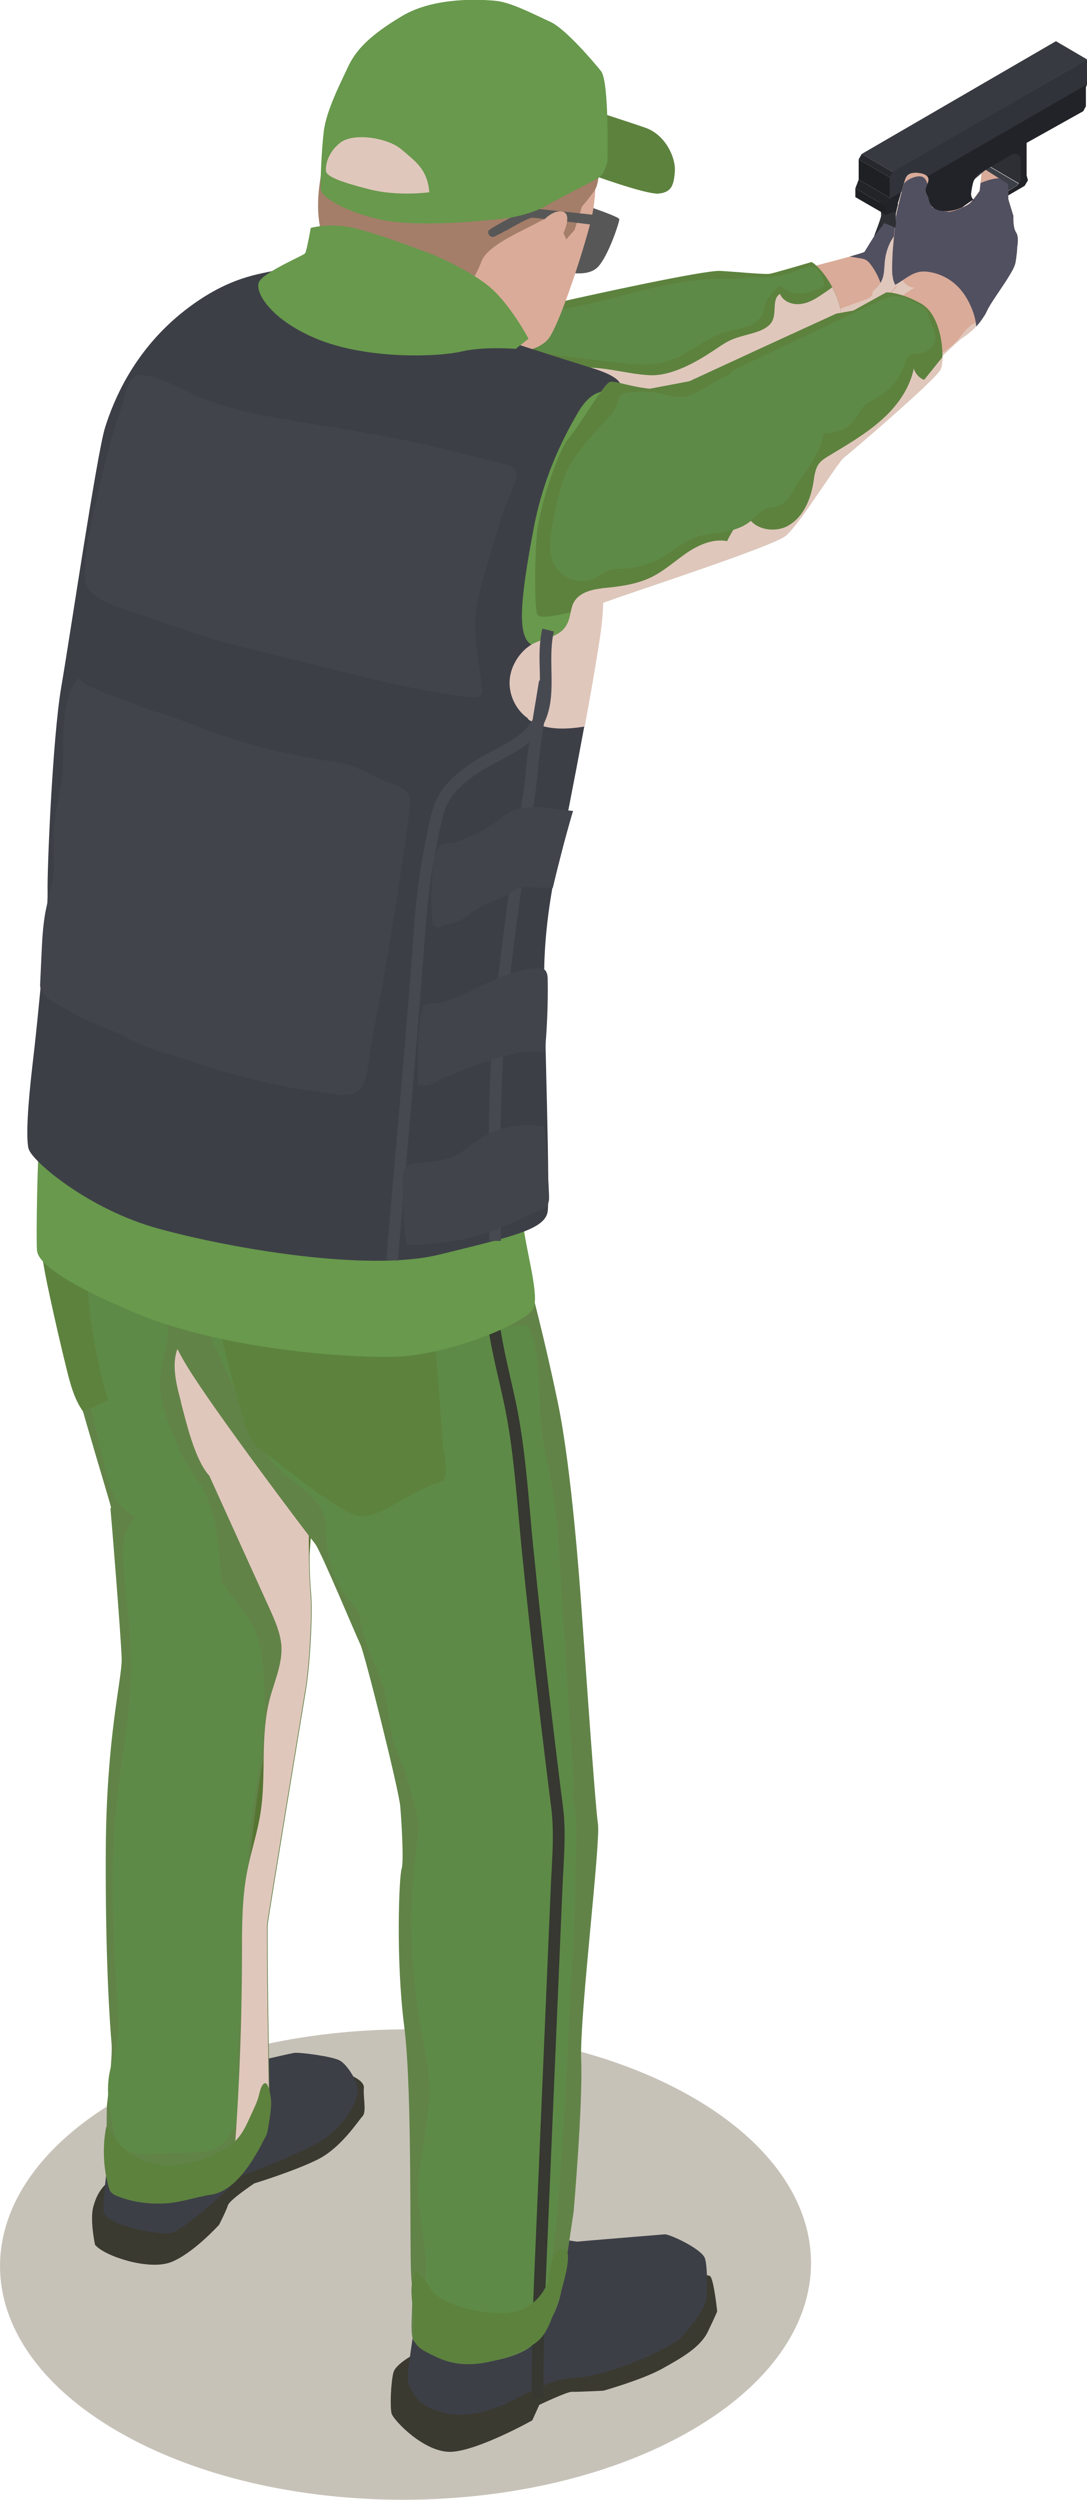 <svg width="77" height="177" viewBox="0 0 77 177" fill="none" xmlns="http://www.w3.org/2000/svg">
<g clip-path="url(#clip0_2062_2527)">
<path d="M40.561 14.241C40.561 14.241 43.871 15.307 43.871 15.527C43.871 15.762 43.09 18.13 42.356 18.899C41.623 19.667 40.03 19.259 39.749 19.181C39.468 19.102 37.907 17.001 38.328 15.997C38.75 14.993 40.545 14.241 40.545 14.241H40.561Z" fill="#575757"/>
<g style="mix-blend-mode:multiply">
<path d="M8.353 172.154C19.531 178.631 37.719 178.6 48.976 172.076C60.232 165.551 60.279 154.997 49.101 148.519C37.922 142.042 19.734 142.074 8.477 148.598C-2.779 155.122 -2.826 165.677 8.353 172.154Z" fill="#C7C2B8"/>
</g>
<path d="M56.392 23.274C56.392 23.274 58.343 24.058 59.842 23.603C60.42 23.431 61.434 23.305 62.48 23.227C63.48 23.148 64.51 23.102 65.166 23.086C65.603 23.07 65.868 23.07 65.868 23.07C65.868 23.07 67.773 21.627 68.491 19.118C69.194 16.593 67.726 13.409 66.29 13.566C65.743 13.629 65.213 13.911 64.744 14.241C63.979 14.774 63.324 15.464 62.933 15.636C62.293 15.919 61.356 17.738 61.232 17.848C61.185 17.879 60.763 18.005 60.217 18.161C58.968 18.506 57.001 19.008 57.001 19.008L56.423 23.274H56.392Z" fill="#DAAB99"/>
<g style="mix-blend-mode:multiply">
<path d="M60.185 18.161C60.326 18.193 60.482 18.208 60.623 18.24C61.138 18.318 61.341 18.302 61.653 18.695C62.403 19.667 62.746 20.937 62.668 22.16C62.637 22.537 62.496 22.898 62.48 23.243C62.48 23.415 62.48 23.588 62.574 23.76C62.886 24.372 63.417 24.403 63.948 24.058C64.385 23.776 64.791 23.447 65.15 23.086C66.696 21.596 67.664 19.51 67.742 17.361C67.773 16.703 67.711 16.028 67.43 15.417C67.164 14.821 66.633 14.303 65.993 14.178C65.634 14.099 65.244 14.162 64.885 14.209C64.838 14.209 64.775 14.225 64.729 14.241C63.964 14.774 63.308 15.464 62.918 15.636C62.278 15.919 61.341 17.738 61.216 17.848C61.169 17.879 60.748 18.005 60.201 18.161H60.185Z" fill="#515060"/>
</g>
<g style="mix-blend-mode:multiply">
<path d="M63.527 16.483C62.996 17.063 62.73 17.848 62.668 18.616C62.637 18.961 62.637 19.306 62.543 19.636C62.449 19.965 62.246 20.263 61.981 20.482C61.919 20.529 61.856 20.576 61.825 20.655C61.809 20.718 61.809 20.78 61.794 20.827C61.747 21.031 61.513 21.141 61.325 21.204C60.576 21.47 59.826 21.753 59.077 22.019C58.702 22.16 58.312 22.302 58 22.568C57.953 22.615 57.906 22.662 57.875 22.725C57.844 22.819 57.875 22.913 57.937 23.007C58.328 23.697 59.139 24.074 59.92 24.09C60.701 24.105 61.481 23.839 62.184 23.494C63.152 23.039 64.104 22.411 64.573 21.439C64.76 21.047 64.869 20.623 64.963 20.184C65.166 19.306 65.369 18.412 65.463 17.518C65.494 17.142 65.509 16.734 65.291 16.42C65.135 16.201 64.744 15.887 64.463 15.856C64.12 15.825 63.761 16.201 63.542 16.436L63.527 16.483Z" fill="#E0C7BC"/>
</g>
<path d="M62.324 22.631C62.793 23.682 63.808 25.282 64.588 26.019C64.947 26.364 65.26 26.52 65.463 26.364C66.306 25.721 67.664 24.262 68.179 23.917C68.46 23.729 68.819 23.462 69.147 23.102C69.334 22.913 69.506 22.694 69.662 22.443C69.756 22.317 69.834 22.176 69.896 22.035C70.084 21.627 70.474 21.063 70.864 20.483C71.099 20.137 71.317 19.808 71.504 19.494C71.739 19.118 71.91 18.773 71.942 18.522C71.957 18.412 71.973 18.318 71.988 18.224C72.067 17.66 72.051 17.503 72.051 17.503C72.051 17.503 72.207 16.781 71.973 16.436C71.739 16.091 71.785 15.276 71.785 15.276L71.426 14.099V13.002C71.426 13.002 71.145 12.829 70.833 12.61C70.412 12.343 69.912 12.014 69.756 11.982C69.49 11.951 69.522 12.359 69.522 12.359L69.459 12.923L69.397 13.488C69.397 13.488 68.975 14.131 68.679 14.382C68.382 14.633 67.461 14.978 67.195 14.962C66.914 14.962 66.025 14.648 66.025 14.648L65.603 13.472C65.603 13.472 65.681 13.268 65.728 13.049C65.775 12.813 65.79 12.562 65.65 12.437C65.369 12.186 64.416 12.014 64.135 12.657C64.104 12.751 64.057 12.86 64.026 12.97C63.917 13.3 63.823 13.723 63.73 14.084C63.636 14.492 63.558 14.836 63.527 14.962C63.433 15.229 63.23 17.722 63.23 17.722C63.23 17.722 63.152 18.851 63.199 19.463C63.23 19.808 63.324 19.996 63.386 20.122C63.449 20.216 63.495 20.247 63.495 20.247C63.495 20.247 62.543 21.329 62.059 21.596C61.934 21.659 62.043 22.051 62.293 22.584L62.324 22.631Z" fill="#DAAB99"/>
<g style="mix-blend-mode:multiply">
<path d="M71.629 18.899C71.582 19.087 71.551 19.291 71.52 19.479C71.754 19.102 71.926 18.757 71.957 18.506C71.973 18.397 71.988 18.303 72.004 18.209C71.817 18.397 71.692 18.632 71.629 18.883V18.899Z" fill="#E0C7BC"/>
</g>
<g style="mix-blend-mode:multiply">
<path d="M70.412 20.765C70.084 21.078 70.068 21.596 69.912 22.019C70.099 21.612 70.49 21.047 70.88 20.467C70.724 20.545 70.552 20.624 70.412 20.749V20.765Z" fill="#E0C7BC"/>
</g>
<g style="mix-blend-mode:multiply">
<path d="M66.399 25.219C65.837 25.564 65.244 25.878 64.588 26.019C64.947 26.364 65.26 26.52 65.463 26.364C66.306 25.721 67.664 24.262 68.179 23.917C68.616 23.635 69.225 23.149 69.662 22.443C69.412 22.725 69.038 22.851 68.741 23.07C68.382 23.337 68.148 23.729 67.851 24.058C67.445 24.529 66.914 24.889 66.384 25.219H66.399Z" fill="#E0C7BC"/>
</g>
<g style="mix-blend-mode:multiply">
<path d="M62.324 22.631C62.465 22.412 62.621 22.192 62.793 21.988C63.355 21.329 64.057 20.765 64.822 20.357C64.323 20.404 63.901 19.949 63.776 19.479C63.651 18.993 63.761 18.491 63.839 18.005C64.026 16.875 64.338 15.433 63.854 14.35C63.823 14.272 63.792 14.209 63.761 14.131C63.667 14.539 63.589 14.884 63.558 15.009C63.464 15.276 63.261 17.769 63.261 17.769C63.261 17.769 63.183 18.898 63.23 19.51C63.277 20.122 63.527 20.294 63.527 20.294C63.527 20.294 62.574 21.377 62.09 21.643C61.965 21.706 62.075 22.098 62.324 22.631Z" fill="#E0C7BC"/>
</g>
<path d="M36.221 23.211C36.221 23.211 36.486 25.203 37.61 27.446C37.86 27.963 38.157 28.481 38.516 28.998C40.405 31.774 46.775 30.472 46.775 30.472C46.775 30.472 58.359 26.803 59.374 24.215C59.92 22.85 59.53 21.408 58.952 20.325C58.437 19.353 57.766 18.679 57.485 18.553C57.485 18.553 54.893 19.322 54.534 19.384C54.159 19.447 52.145 19.243 51.021 19.18C49.897 19.118 41.747 20.906 39.905 21.329C38.078 21.753 36.236 23.211 36.236 23.211H36.221Z" fill="#5D823E"/>
<path d="M58.39 20.247C58.312 19.745 58.234 19.18 57.703 18.961C57.235 18.773 56.735 19.071 56.329 19.212C55.392 19.557 54.378 19.698 53.379 19.62C52.941 19.588 52.582 19.714 52.145 19.745C51.646 19.776 51.13 19.729 50.631 19.745C49.85 19.776 49.069 19.855 48.289 19.98C47.399 20.122 46.525 20.31 45.666 20.529C43.355 21.094 41.06 21.8 38.687 22.019C38.25 22.066 37.782 22.098 37.438 22.38C37.032 22.725 36.954 23.352 37.173 23.854C37.392 24.34 37.844 24.685 38.344 24.889C38.843 25.093 39.374 25.156 39.905 25.218C41.045 25.36 42.2 25.501 43.34 25.626C44.761 25.799 46.244 25.971 47.586 25.469C48.898 24.999 49.944 23.948 51.271 23.54C51.786 23.384 52.348 23.321 52.863 23.148C53.379 22.976 53.878 22.631 54.066 22.129C54.144 21.941 54.159 21.721 54.222 21.533C54.362 21.094 54.69 20.733 55.018 20.404C55.096 20.31 55.221 20.216 55.33 20.263C55.377 20.278 55.408 20.31 55.439 20.341C55.814 20.717 56.376 20.843 56.907 20.765C57.438 20.702 57.922 20.466 58.406 20.231L58.39 20.247Z" fill="#5E8A47"/>
<g style="mix-blend-mode:multiply">
<path d="M37.61 27.462C37.86 27.979 38.157 28.497 38.516 29.014C40.405 31.79 46.775 30.488 46.775 30.488C46.775 30.488 58.359 26.818 59.374 24.231C59.92 22.866 59.53 21.423 58.952 20.341C58.78 20.467 58.593 20.608 58.374 20.749C57.875 21.094 57.36 21.439 56.766 21.517C56.173 21.612 55.486 21.376 55.252 20.812C54.69 21.141 55.002 22.051 54.737 22.662C54.581 23.039 54.19 23.274 53.8 23.431C53.113 23.698 52.348 23.792 51.677 24.121C51.255 24.325 50.881 24.607 50.49 24.858C49.288 25.658 47.555 26.63 46.056 26.567C44.199 26.489 42.325 25.752 40.514 26.144C39.749 26.301 39.046 26.662 38.359 27.054C38.11 27.195 37.876 27.336 37.626 27.493L37.61 27.462Z" fill="#E0C7BC"/>
</g>
<path d="M24.324 146.732C24.324 146.732 25.838 147.202 25.776 147.83C25.713 148.457 25.979 149.524 25.682 149.837C25.386 150.135 24.168 152.08 22.482 152.911C20.796 153.742 18.017 154.589 18.017 154.589C18.017 154.589 16.252 155.765 16.143 156.142C16.034 156.518 15.519 157.522 15.519 157.522C15.519 157.522 13.661 159.576 12.1 160.172C10.538 160.768 7.385 159.749 6.729 158.933C6.51 157.82 6.448 156.801 6.62 156.205C6.791 155.624 7.072 154.715 8.368 154.009C9.664 153.303 20.764 148.504 20.764 148.504L24.324 146.748V146.732Z" fill="#3A3A30"/>
<path d="M7.728 152.237C7.728 152.237 7.275 155.656 7.338 156.581C7.4 157.506 11.241 158.322 12.162 158.086C13.083 157.851 16.065 155.075 16.065 155.075L17.033 154.072C17.033 154.072 21.842 152.346 23.262 151.217C24.683 150.088 25.245 148.755 25.339 148.112C25.433 147.485 24.621 146.214 24.09 145.901C23.543 145.587 21.139 145.289 20.827 145.352C20.515 145.399 15.581 146.528 15.16 146.763C14.722 146.983 7.744 152.237 7.744 152.237H7.728Z" fill="#3D3F47"/>
<path d="M30.319 166.226C30.007 166.304 28.055 167.245 27.868 167.983C27.681 168.72 27.618 170.445 27.743 170.9C27.884 171.354 30.054 173.676 31.974 173.597C33.894 173.503 37.704 171.37 37.704 171.37L38.203 170.272C38.203 170.272 40.17 169.331 40.514 169.347C40.858 169.363 42.747 169.269 42.747 169.269C42.747 169.269 45.51 168.484 46.868 167.732C48.227 166.979 49.6 166.21 50.131 165.113C50.662 164.015 50.803 163.654 50.803 163.654C50.803 163.654 50.584 161.505 50.319 161.176C50.053 160.847 46.416 161.396 46.416 161.396L30.303 166.21L30.319 166.226Z" fill="#3A3A30"/>
<path d="M29.679 162.619C29.679 162.619 28.945 167.23 28.883 168.171C28.805 169.112 29.679 170.006 29.679 170.006C29.679 170.006 31.084 171.323 33.66 170.884C36.236 170.461 38.25 168.453 40.67 168.359C43.09 168.265 47.446 166.289 48.227 165.52C49.007 164.736 49.928 163.387 50.006 162.886C50.084 162.384 50.147 160.627 49.944 159.921C49.741 159.231 47.399 158.165 47.087 158.196C46.775 158.228 41.092 158.683 40.92 158.714C40.748 158.73 37.782 158.181 37.782 158.181L32.411 159.043L29.679 162.603V162.619Z" fill="#3D3F47"/>
<path d="M7.822 106.787C7.869 107.242 8.587 116.04 8.618 117.451C8.649 118.863 7.541 122.956 7.494 130.908C7.447 138.859 7.806 143.595 7.9 144.646C7.994 145.697 7.572 149.069 7.572 149.069C7.572 149.069 7.478 153.083 7.697 153.789C7.9 154.495 8.462 155.138 9.758 155.326C11.053 155.53 13.926 155.985 15.487 154.981C15.847 154.746 16.174 154.495 16.502 154.228C16.596 154.15 16.69 154.072 16.768 153.993C17.127 153.679 17.439 153.35 17.72 153.036C18.157 152.519 18.454 152.048 18.547 151.672C18.766 150.841 19.141 149.555 19.11 148.896C19.078 148.222 18.907 136.773 18.969 136.224C19.031 135.66 21.436 121.074 21.686 119.569C21.935 118.079 22.185 114.315 22.029 112.684C21.982 112.26 21.951 111.57 21.935 110.77C21.889 108.559 21.935 105.407 22.138 104.105C22.248 103.337 22.294 100.623 22.185 97.644C22.169 97.157 22.138 96.656 22.123 96.169C21.935 92.656 21.529 89.143 20.764 88.061C19.266 85.913 4.512 82.494 4.512 82.494C3.934 84.517 2.92 86.916 3.841 91.825C4.746 96.734 7.822 106.316 7.869 106.771L7.822 106.787Z" fill="#628348"/>
<path d="M4.652 89.817C4.652 91.731 5.027 93.628 5.464 95.51C6.104 98.255 6.745 100.999 7.385 103.744C7.634 104.842 7.931 106.002 8.727 106.787C9.461 107.524 10.538 107.822 11.288 108.559C11.943 109.202 12.256 110.096 12.662 110.911C13.068 111.727 13.661 112.558 14.535 112.793C14.879 112.887 15.316 112.856 15.519 112.558C15.659 112.354 15.659 112.072 15.644 111.821C15.534 109.468 15.378 106.99 14.129 104.999C13.832 104.528 13.489 104.105 13.208 103.634C12.849 103.054 12.599 102.427 12.349 101.799C11.741 100.294 11.116 98.678 11.397 97.063C11.553 96.169 11.865 95.322 11.897 94.428C11.943 93.252 11.772 92.029 11.584 90.868C11.553 90.633 11.506 90.398 11.366 90.21C11.225 89.99 10.991 89.849 10.757 89.723C9.118 88.798 7.385 88.045 5.589 87.512C5.464 87.481 5.339 87.434 5.215 87.465C4.871 87.528 4.746 87.935 4.715 88.281C4.668 88.798 4.637 89.316 4.652 89.817Z" fill="#5E8A47"/>
<path d="M18.032 115.397C17.72 114.691 17.252 114.08 16.783 113.468C15.566 111.837 14.348 110.206 13.114 108.575C12.505 107.775 11.741 106.881 10.741 106.912C9.961 106.944 9.305 107.555 9.008 108.277C8.712 108.998 8.696 109.798 8.743 110.582C8.868 113.452 9.445 116.213 9.274 119.098C9.086 122.203 8.477 125.262 8.196 128.367C7.775 132.993 8.087 137.636 8.337 142.278C8.384 143.062 8.415 143.846 8.29 144.615C8.165 145.399 7.853 146.152 7.728 146.936C7.51 148.285 7.791 149.649 8.087 150.982C8.15 151.233 8.196 151.5 8.337 151.735C8.774 152.472 9.805 152.535 10.663 152.503C11.631 152.472 12.599 152.441 13.552 152.409C14.129 152.394 14.722 152.362 15.238 152.127C16.159 151.703 16.705 150.684 16.861 149.68C17.033 148.677 16.892 147.642 16.861 146.622C16.721 143.219 17.642 139.847 17.704 136.444C17.736 134.75 17.548 133.056 17.595 131.347C17.642 129.684 17.907 128.038 18.173 126.391C18.485 124.478 18.782 122.564 18.75 120.62C18.719 118.973 18.704 116.918 18.017 115.397H18.032Z" fill="#5E8A47"/>
<path d="M16.752 154.009C17.111 153.695 17.423 153.366 17.704 153.052C17.782 152.535 17.876 152.001 17.97 151.468C18.079 150.888 18.188 150.276 18.266 149.68C18.516 147.83 18.469 145.932 18.407 144.097V143.705C18.22 137.526 18.266 130.265 19.796 123.254C19.968 122.454 20.171 121.655 20.358 120.87C20.686 119.506 21.03 118.11 21.28 116.699C21.623 114.738 21.764 112.747 21.889 110.802C21.889 110.755 21.889 110.692 21.889 110.645L23.247 91.214L22.404 91.151L22.045 96.185L21.045 110.582C20.905 112.558 20.764 114.597 20.421 116.573C20.187 117.953 19.843 119.333 19.515 120.682C19.328 121.466 19.125 122.282 18.953 123.097C17.408 130.202 17.361 137.526 17.533 143.752V144.144C17.595 145.948 17.642 147.798 17.408 149.586C17.33 150.167 17.22 150.747 17.111 151.327C16.955 152.205 16.783 153.115 16.721 154.025L16.752 154.009Z" fill="#567532"/>
<g style="mix-blend-mode:multiply">
<path d="M12.818 99.29C13.208 100.765 13.801 103.352 14.832 104.497C16.252 107.634 17.673 110.755 19.094 113.891C19.484 114.754 19.875 115.632 19.937 116.573C19.999 117.844 19.437 119.051 19.11 120.29C18.422 122.909 18.875 125.685 18.454 128.367C18.235 129.778 17.767 131.143 17.501 132.539C17.127 134.515 17.142 136.538 17.142 138.545C17.127 143.768 16.908 149.006 16.471 154.213C17.548 153.319 18.329 152.299 18.501 151.656C18.719 150.825 19.094 149.539 19.063 148.881C19.031 148.206 18.86 136.757 18.922 136.209C18.985 135.644 21.389 121.059 21.639 119.553C21.889 118.063 22.138 114.299 21.982 112.668C21.826 111.037 21.826 105.877 22.091 104.089C22.201 103.321 22.248 100.608 22.138 97.628C21.904 97.424 21.67 97.22 21.42 97.032C19.703 95.762 14.66 92.5 12.896 94.899C11.99 96.138 12.459 97.895 12.818 99.243V99.29Z" fill="#E0C7BC"/>
</g>
<path d="M18.376 148.206C18.251 148.817 17.923 149.413 17.673 149.978C17.392 150.605 17.08 151.233 16.565 151.687C16.284 151.938 15.956 152.142 15.612 152.315C14.395 152.958 13.005 153.381 11.631 153.287C10.257 153.193 8.868 152.519 8.118 151.358C7.947 151.076 7.791 150.778 7.525 150.574C7.26 151.954 7.307 153.381 7.666 154.746C7.712 154.918 7.759 155.091 7.869 155.216C7.978 155.342 8.134 155.42 8.29 155.483C9.399 155.938 10.616 156.079 11.819 156C12.896 155.922 13.895 155.546 14.957 155.389C16.799 155.106 18.079 152.723 18.828 151.248C18.938 151.044 18.969 150.825 19 150.605C19.11 149.9 19.297 149.053 19.156 148.347C19.125 148.19 19 147.547 18.828 147.5C18.563 147.437 18.407 148.049 18.376 148.222V148.206Z" fill="#5D823E"/>
<path d="M10.944 87.512C10.882 90.853 11.319 93.519 13.192 96.64C15.066 99.761 21.904 108.794 22.326 109.312C22.732 109.829 25.214 115.789 25.526 116.432C25.838 117.075 28.274 126.814 28.352 127.896C28.446 128.994 28.617 131.849 28.446 132.335C28.274 132.821 28.024 138.718 28.633 143.47C29.242 148.222 28.977 159.984 29.148 161.443C29.32 162.901 29.023 164.783 29.226 165.567C29.429 166.351 32.115 167.261 33.239 167.308C34.363 167.371 37.048 166.869 37.829 165.912C38.609 164.971 39.437 163.811 39.718 162.415C39.999 161.019 40.639 156.549 40.639 156.549C40.639 156.549 41.295 148.943 41.17 145.838C41.045 142.733 42.559 130.5 42.356 129.12C42.138 127.74 41.154 113.186 41.123 112.903C41.092 112.621 40.514 104.074 39.515 99.306C38.531 94.538 37.485 90.727 37.485 90.727L10.96 87.497L10.944 87.512Z" fill="#628348"/>
<path d="M32.474 127.896C31.974 127.645 31.443 127.332 30.897 127.473C30.116 127.661 29.82 128.602 29.695 129.402C28.93 134.138 28.977 139.016 29.835 143.736C30.069 145.022 30.366 146.308 30.413 147.626C30.506 150.276 29.554 152.88 29.648 155.53C29.71 157.412 30.288 159.263 30.147 161.145C30.069 162.258 29.741 163.466 30.272 164.454C30.959 165.74 32.692 165.959 34.144 165.912C35.346 165.865 36.548 165.756 37.735 165.567C37.922 165.536 38.125 165.489 38.25 165.348C38.344 165.238 38.375 165.081 38.406 164.94C39.546 158.165 39.905 151.296 40.249 144.426C40.342 142.529 40.436 140.631 40.545 138.733C40.654 136.601 40.764 134.483 40.764 132.35C40.764 131.582 41.107 127.426 40.295 127.112C39.671 126.877 38.359 128.351 37.797 128.586C36.174 129.277 33.988 128.665 32.474 127.896Z" fill="#5E8A47"/>
<path d="M40.53 124.509C40.217 119.694 39.921 114.879 39.608 110.064C39.515 108.59 39.421 107.116 39.187 105.673C38.922 104.073 38.484 102.489 38.328 100.874C38.094 98.537 38.406 96.059 37.454 93.911C36.876 93.707 36.252 93.879 35.659 94.02C32.786 94.758 29.82 95.15 26.853 95.165C25.479 95.165 23.965 95.244 22.638 94.836C21.311 94.428 20.093 93.848 18.813 93.283C17.564 92.734 16.065 92.358 14.863 93.001C14.613 93.911 15.003 94.852 15.394 95.714C16.128 97.33 16.877 98.945 17.611 100.576C18.11 101.674 18.625 102.787 19.422 103.681C20.593 104.999 22.997 106.002 23.059 107.963C23.122 109.86 23.434 111.899 24.792 113.358C24.995 113.577 25.214 113.766 25.339 114.032C25.448 114.267 25.479 114.518 25.511 114.769C25.807 116.573 26.853 118.173 27.275 119.945C27.54 121.058 27.54 122.219 27.868 123.317C28.024 123.818 28.243 124.289 28.43 124.759C29.773 127.927 29.617 132.993 33.926 133.495C35.861 133.715 39.187 132.915 39.999 130.876C40.28 130.17 40.249 129.229 40.389 128.476C40.654 127.143 40.623 125.842 40.53 124.493V124.509Z" fill="#5E8A47"/>
<path d="M37.657 169.818H38.5C38.469 166.195 38.609 162.525 38.765 158.98L39.843 133.668C39.858 133.244 39.889 132.837 39.905 132.445C39.983 130.908 40.077 129.465 39.874 127.881C39.608 125.826 39.359 123.74 39.109 121.655C38.625 117.608 38.172 113.499 37.766 109.453C37.688 108.669 37.61 107.869 37.548 107.085C37.298 104.325 37.048 101.455 36.408 98.679L36.236 97.91C35.534 94.836 34.8 91.668 35.362 88.547L34.535 88.391C33.941 91.684 34.691 94.946 35.424 98.099L35.596 98.867C36.221 101.596 36.47 104.419 36.72 107.163C36.798 107.948 36.861 108.747 36.939 109.531C37.345 113.578 37.797 117.687 38.281 121.749C38.531 123.819 38.781 125.92 39.046 127.975C39.234 129.48 39.156 130.892 39.078 132.382C39.062 132.79 39.031 133.197 39.015 133.621L37.938 158.933C37.782 162.493 37.626 166.179 37.672 169.802L37.657 169.818Z" fill="#363831"/>
<path d="M31.568 104.324C31.646 103.65 31.428 102.881 31.381 102.238C31.303 101.141 31.209 100.027 31.131 98.929C30.959 96.781 30.788 94.632 30.6 92.484C30.553 92.013 30.491 91.496 30.163 91.166C29.882 90.9 29.492 90.805 29.117 90.727C25.339 89.959 21.561 89.206 17.782 88.437C16.877 88.249 16.065 88.406 15.441 89.127C14.707 90.006 15.003 90.884 15.191 91.935C15.612 94.475 16.206 96.985 16.939 99.447C17.189 100.278 17.377 101.219 17.814 101.972C18.173 102.599 18.719 102.803 19.281 103.242C20.967 104.544 22.544 105.861 24.402 106.912C24.808 107.147 25.245 107.367 25.698 107.351C26.541 107.335 27.571 106.708 28.29 106.316C29.336 105.751 30.257 105.156 31.428 104.858C31.506 104.685 31.537 104.513 31.568 104.309V104.324Z" fill="#5D823E"/>
<path d="M7.65 99.149C7.072 99.416 6.479 99.698 5.901 99.965C5.246 99.055 4.965 97.942 4.699 96.859C4.278 95.15 3.887 93.441 3.513 91.715C2.951 89.112 2.451 86.399 3.06 83.795C3.091 83.654 4.731 84.831 4.855 84.956C5.246 85.364 5.652 85.85 5.886 86.368C6.276 87.23 6.12 88.218 6.12 89.143C6.167 92.515 6.698 95.903 7.65 99.133V99.149Z" fill="#5D823E"/>
<path d="M38.875 161.333C38.594 162.383 37.766 163.277 36.736 163.607C36.174 163.779 35.581 163.795 35.003 163.763C33.785 163.685 32.567 163.418 31.474 162.854C31.193 162.713 30.928 162.54 30.709 162.321C30.506 162.101 30.366 161.819 30.194 161.568C30.007 161.286 29.757 161.019 29.476 160.815C29.148 161.364 29.117 162.023 29.164 162.65C29.211 163.277 29.336 163.905 29.32 164.532C29.32 165.018 29.211 165.551 29.476 165.959C29.663 166.241 29.976 166.414 30.272 166.571C30.678 166.775 31.1 166.994 31.537 167.135C33.348 167.747 35.331 167.182 37.064 166.383C37.47 166.194 37.876 165.975 38.203 165.661C38.687 165.191 38.953 164.516 39.187 163.873C39.437 163.183 39.687 162.493 39.874 161.787C39.983 161.364 40.608 159.231 39.905 159.2C39.062 159.168 38.984 160.799 38.843 161.333H38.875Z" fill="#5D823E"/>
<path d="M42.434 38.706C42.231 41.372 42.637 43.678 40.452 50.296C38.266 56.914 36.986 84.783 37.048 86.399C37.111 88.014 38.172 91.386 37.829 92.531C37.485 93.676 31.662 95.95 28.055 96.059C24.449 96.169 15.69 95.511 9.648 92.986C3.606 90.461 2.685 89.159 2.623 88.547C2.545 87.951 2.654 81.443 2.81 80.47C2.966 79.498 10.382 26.52 12.459 25.187C14.52 23.854 39.078 24.654 41.576 26.285C44.089 27.916 42.434 38.706 42.434 38.706Z" fill="#68994C"/>
<path d="M42.028 10.963C42.028 10.963 42.512 13.206 41.779 15.95C41.045 18.695 39.577 22.992 38.89 23.933C38.203 24.874 36.236 25.062 36.236 25.062C36.236 25.062 24.87 22.474 25.417 19.291C25.963 16.107 34.831 8.987 34.831 8.987L42.013 10.963H42.028Z" fill="#DAAB99"/>
<path d="M2.03 81.333C2.201 82.149 6.229 85.63 11.241 86.995C16.252 88.375 26.01 90.084 31.115 88.83C36.221 87.575 38.625 87.057 38.797 85.771C38.968 84.485 38.578 72.598 38.547 69.367C38.516 66.136 39.046 62.984 39.577 60.663C39.889 59.298 40.686 55.252 41.388 51.441C41.888 48.759 42.325 46.187 42.528 44.729C42.622 44.023 42.684 43.333 42.7 42.674C42.7 42.345 42.715 42.015 42.7 41.702C42.684 39.522 42.372 37.907 42.372 37.907C42.372 37.907 42.294 40.259 42.122 41.796C42.075 42.298 41.997 42.706 41.935 42.925C41.919 42.972 41.904 43.019 41.888 43.05C41.544 43.631 40.077 45.701 38.313 45.795C38.063 45.795 37.86 45.764 37.688 45.67C36.611 45.121 36.83 42.549 37.813 37.358C38.344 34.566 39.359 31.962 40.764 29.516C41.06 28.983 41.388 28.45 41.888 28.073C42.091 27.916 42.325 27.806 42.575 27.744C42.762 27.697 42.95 27.665 43.137 27.697C43.449 27.728 43.855 28.01 44.167 27.932C44.261 27.901 44.214 27.618 43.902 27.116C43.902 27.085 43.871 27.069 43.855 27.038C43.73 26.85 43.449 26.677 43.153 26.52C42.575 26.238 41.904 26.05 41.904 26.05C41.904 26.05 36.455 24.34 36.283 24.246C36.111 24.168 33.91 23.321 28.867 21.314C23.824 19.306 20.483 18.82 19.562 19.118C18.641 19.416 16.19 19.447 12.787 22.223C9.383 25.015 8.025 28.434 7.447 30.253C6.869 32.088 4.965 45.011 4.34 48.634C3.716 52.272 3.325 61.776 3.372 63.188C3.403 64.599 2.685 72.237 2.311 75.311C1.952 78.385 1.842 80.486 2.014 81.317L2.03 81.333Z" fill="#3D3F47"/>
<path d="M42.497 10.445C42.497 10.445 42.559 12.813 42.153 13.425C41.747 14.037 41.232 14.617 41.232 14.617L40.701 16.279L40.108 16.954C40.108 16.954 39.468 14.993 38.25 15.668C37.032 16.342 34.535 17.361 34.113 18.491C33.691 19.62 33.192 20.2 33.192 20.2C33.192 20.2 23.215 17.942 22.888 16.907C22.56 15.872 22.341 14.523 22.763 12.249C23.184 9.99 24.199 7.465 26.041 6.65C27.884 5.834 40.186 8.516 40.186 8.516L42.512 10.461L42.497 10.445Z" fill="#A47E69"/>
<path d="M35.893 16.311C35.893 16.311 37.392 15.417 37.704 15.417C38.016 15.417 43.558 16.107 43.558 16.107L43.746 15.401C43.746 15.401 37.797 14.726 37.532 14.758C37.267 14.805 34.737 16.138 34.612 16.326C34.503 16.514 34.722 16.875 35.019 16.75C35.3 16.624 35.893 16.295 35.893 16.295V16.311Z" fill="#575757"/>
<path d="M39.921 16.483C39.921 16.483 40.67 14.915 39.64 14.962C38.609 15.009 37.516 16.75 37.157 17.66C36.798 18.569 36.533 20.796 37.017 21.125C37.516 21.455 38.047 20.686 38.047 20.686C38.047 20.686 38.89 19.745 39.234 18.632C39.577 17.518 39.905 16.499 39.905 16.499L39.921 16.483Z" fill="#DAAB99"/>
<path d="M41.7 12.296C41.7 12.296 45.744 13.786 46.65 13.707C47.539 13.613 47.727 13.174 47.805 12.155C47.883 11.135 47.118 9.536 45.728 9.049C44.339 8.563 40.811 7.434 40.811 7.434L41.7 12.312V12.296Z" fill="#5D823E"/>
<path d="M43.028 11.386C43.028 11.386 43.168 5.772 42.575 5.034C41.981 4.297 40.046 2.039 39 1.553C37.954 1.082 36.236 0.173 35.159 0.063C34.082 -0.047 30.788 -0.235 28.492 1.129C26.198 2.494 25.198 3.545 24.636 4.768C24.074 5.975 23.122 7.826 22.934 9.3C22.763 10.774 22.669 13.174 22.732 13.488C22.794 13.801 23.871 14.789 26.65 15.479C29.429 16.169 34.019 15.636 35.502 15.495C36.986 15.354 38.235 14.836 38.625 14.601C39 14.35 42.075 12.798 42.45 12.562C42.825 12.327 43.043 11.386 43.043 11.386H43.028Z" fill="#68994C"/>
<g style="mix-blend-mode:multiply">
<path d="M30.413 13.613C30.413 13.613 28.165 13.927 26.119 13.393C24.074 12.876 23.122 12.484 23.091 12.107C23.059 11.731 23.184 10.821 24.105 10.1C25.042 9.378 27.462 9.739 28.446 10.586C29.429 11.433 30.272 11.966 30.413 13.613Z" fill="#E0C7BC"/>
</g>
<path d="M38.125 43.552C38.25 43.787 39.281 43.63 40.436 43.348C40.935 43.223 41.466 43.082 41.95 42.925C42.216 42.846 42.481 42.752 42.715 42.674C42.84 42.627 42.965 42.58 43.074 42.548C44.651 41.952 54.643 38.722 55.642 37.938C56.626 37.138 59.327 32.731 59.764 32.401C60.201 32.072 66.274 26.881 66.618 26.16C66.696 25.987 66.758 25.658 66.758 25.265C66.79 24.058 66.399 22.129 65.228 21.486C63.698 20.639 62.777 20.702 62.777 20.702L60.451 21.988L59.233 22.207L54.034 24.591L48.835 26.991L46.025 27.524C45.057 27.414 44.386 27.226 43.902 27.116C43.605 27.053 43.387 27.006 43.215 27.038C43.09 27.069 42.856 27.336 42.559 27.744C41.857 28.716 40.826 30.425 40.28 31.037C39.53 31.899 38.203 35.899 38.032 37.828C37.86 39.757 37.86 43.129 38.078 43.568L38.125 43.552Z" fill="#5D823E"/>
<g style="mix-blend-mode:multiply">
<path d="M37.407 50.923C38.531 51.723 40.046 51.66 41.419 51.441C41.919 48.759 42.356 46.187 42.559 44.728C42.653 44.023 42.715 43.333 42.731 42.674C42.856 42.627 42.981 42.58 43.09 42.548C44.667 41.953 54.659 38.722 55.658 37.938C56.642 37.138 59.343 32.731 59.78 32.401C60.217 32.072 66.29 26.881 66.633 26.16C66.712 25.987 66.774 25.658 66.774 25.266C66.337 25.814 65.9 26.348 65.463 26.897C65.119 26.771 64.838 26.457 64.729 26.097C64.432 27.555 63.495 28.826 62.371 29.798C61.247 30.786 59.951 31.523 58.687 32.292C58.453 32.433 58.203 32.59 58.031 32.809C57.75 33.17 57.688 33.672 57.625 34.127C57.438 35.319 56.938 36.557 55.892 37.185C54.862 37.812 53.238 37.483 52.863 36.322C52.317 36.918 51.849 37.593 51.505 38.314C50.522 38.126 49.522 38.565 48.695 39.114C47.867 39.678 47.118 40.368 46.228 40.823C45.307 41.294 44.245 41.482 43.215 41.592C43.059 41.608 42.903 41.623 42.731 41.639C42.528 41.67 42.341 41.702 42.138 41.733C41.482 41.874 40.889 42.141 40.608 42.721C40.53 42.894 40.483 43.082 40.436 43.286C40.405 43.474 40.358 43.662 40.311 43.834C39.921 45.089 38.859 45.058 37.86 45.528C37.813 45.56 37.751 45.575 37.704 45.607C36.845 46.093 36.205 47.097 36.111 48.069C36.002 49.135 36.517 50.249 37.392 50.861L37.407 50.923Z" fill="#E0C7BC"/>
</g>
<path d="M63.277 20.984C62.84 21.031 62.449 21.219 62.059 21.407C59.093 22.819 56.142 24.215 53.176 25.626C52.692 25.861 52.192 26.097 51.724 26.363C52.114 26.756 52.645 26.991 53.129 27.273C53.613 27.555 54.081 27.947 54.237 28.481C54.3 28.716 54.3 28.983 54.362 29.218C54.534 29.939 55.19 30.457 55.908 30.645C56.61 30.849 57.375 30.786 58.109 30.723C58.937 30.661 59.842 30.535 60.389 29.923C60.669 29.61 60.826 29.186 61.107 28.857C61.45 28.465 61.95 28.277 62.371 28.01C63.167 27.508 63.776 26.724 64.073 25.814C64.167 25.532 64.26 25.203 64.526 25.093C64.666 25.03 64.822 25.046 64.978 25.046C65.681 25.03 66.415 24.403 66.243 23.713C66.149 23.29 65.931 22.882 65.806 22.458C65.697 22.098 65.665 21.941 65.353 21.737C64.807 21.36 63.964 20.921 63.292 20.984H63.277Z" fill="#5E8A47"/>
<path d="M46.931 27.885C46.134 27.712 45.307 27.681 44.495 27.791C43.777 27.885 43.886 28.167 43.699 28.685C43.512 29.187 43.028 29.641 42.669 30.034C41.872 30.927 41.014 31.79 40.42 32.856C39.702 34.142 39.421 35.601 39.156 37.044C38.968 38.032 38.797 39.098 39.265 39.977C39.733 40.855 40.826 41.341 41.779 41.074C42.294 40.933 42.653 40.557 43.121 40.384C43.558 40.227 44.089 40.306 44.558 40.243C45.65 40.086 46.697 39.679 47.586 39.02C48.429 38.408 49.148 37.969 50.178 37.828C51.24 37.687 52.395 37.577 53.238 36.84C53.581 36.542 53.847 36.15 54.268 36.009C54.471 35.93 54.706 35.93 54.924 35.883C55.83 35.664 56.064 34.895 56.517 34.205C57.079 33.311 57.719 32.59 58.093 31.57C58.328 30.927 58.484 30.237 58.359 29.579C58.234 28.951 57.828 28.387 57.282 28.042C56.985 27.854 56.642 27.854 56.345 27.697C56.048 27.54 55.955 27.305 55.72 27.038C54.518 25.642 52.863 25.956 51.365 26.662C50.553 27.054 49.803 27.587 48.976 27.948C48.289 28.261 47.618 28.057 46.899 27.885H46.931Z" fill="#5E8A47"/>
<path d="M28.18 89.3C28.414 86.508 28.649 83.701 28.898 80.909C29.32 76.11 29.741 71.139 30.101 66.261C30.288 63.689 30.553 61.603 30.959 59.69C30.991 59.502 31.037 59.314 31.069 59.126C31.24 58.247 31.443 57.243 31.896 56.553C32.474 55.675 33.473 54.954 34.207 54.515C34.566 54.295 34.956 54.091 35.346 53.887C36.439 53.307 37.579 52.727 38.297 51.629C39.124 50.359 39.093 48.869 39.062 47.426C39.046 46.516 39.031 45.56 39.234 44.713L38.422 44.509C38.188 45.465 38.203 46.469 38.235 47.426C38.266 48.806 38.281 50.108 37.61 51.158C37.017 52.052 36.033 52.57 34.987 53.119C34.597 53.323 34.191 53.542 33.801 53.778C32.989 54.264 31.896 55.063 31.225 56.067C30.678 56.898 30.46 57.981 30.272 58.937C30.241 59.126 30.194 59.314 30.163 59.486C29.741 61.431 29.476 63.564 29.289 66.167C28.945 71.029 28.508 76.001 28.087 80.8C27.837 83.591 27.603 86.398 27.368 89.19L28.212 89.253L28.18 89.3Z" fill="#474951"/>
<path d="M34.644 87.857H35.487C35.393 82.274 35.409 77.616 35.768 72.927C36.018 69.665 36.455 66.356 36.892 63.172L37.36 59.69C37.438 59.063 37.548 58.42 37.657 57.792C37.829 56.804 37.985 55.801 38.078 54.797C38.219 53.041 38.531 51.221 38.828 49.465C38.89 49.088 38.953 48.696 39.015 48.32L38.188 48.179C38.125 48.555 38.063 48.931 38 49.324C37.704 51.096 37.392 52.931 37.235 54.719C37.157 55.691 36.986 56.679 36.83 57.651C36.72 58.279 36.611 58.937 36.533 59.58L36.065 63.062C35.643 66.261 35.19 69.586 34.94 72.864C34.566 77.569 34.566 82.258 34.659 87.857H34.644Z" fill="#474951"/>
<path d="M20.687 29.767C18.157 29.343 15.722 28.92 13.411 27.791C12.506 27.352 10.773 26.442 9.774 26.583C9.009 26.693 8.852 28.167 8.634 28.779C7.978 30.598 7.479 32.48 7.073 34.362C6.635 36.416 5.949 38.8 6.011 40.902C6.058 42.533 8.899 43.145 10.195 43.599C12.412 44.383 14.535 45.152 16.846 45.732C19.297 46.344 21.764 46.94 24.215 47.551C27.244 48.304 30.288 49.041 33.395 49.355C33.66 49.386 33.973 49.371 34.098 49.151C34.176 49.026 34.16 48.869 34.144 48.712C33.926 46.908 33.52 45.105 33.707 43.301C33.816 42.313 34.098 41.357 34.379 40.4C34.722 39.239 35.081 38.063 35.425 36.903C35.721 35.914 36.205 34.989 36.517 34.033C36.861 32.966 35.846 32.903 34.941 32.668C33.848 32.401 32.77 32.119 31.678 31.853C28.04 30.943 24.355 30.378 20.64 29.767H20.687Z" fill="#42444C"/>
<path d="M12.521 74.824C13.052 74.981 13.598 75.138 14.114 75.326C16.112 76.032 18.173 76.487 20.234 76.942C21.404 77.192 22.607 77.287 23.778 77.475C25.261 77.71 25.87 77.083 26.041 75.687C26.307 73.585 26.791 71.484 27.15 69.398C27.603 66.763 28.04 64.144 28.43 61.494C28.633 60.114 28.836 58.733 29.023 57.369C29.195 56.052 28.727 55.832 27.665 55.456C26.291 54.969 25.23 54.107 23.7 53.934C22.466 53.793 21.342 53.527 20.124 53.291C17.486 52.758 14.8 51.77 12.303 50.798C11.631 50.531 10.897 50.421 10.242 50.108C10.039 50.014 5.183 48.43 5.589 47.928C4.059 49.81 4.652 52.742 4.403 54.985C4.262 56.255 3.887 57.479 3.809 58.749C3.747 59.784 3.887 60.835 3.778 61.87C3.684 62.795 3.388 63.674 3.216 64.583C3.029 65.603 2.982 66.638 2.935 67.673C2.904 68.347 2.873 69.022 2.841 69.712C2.795 70.637 4.45 71.296 5.074 71.672C6.292 72.425 7.666 72.754 8.899 73.444C10.054 74.087 11.288 74.448 12.537 74.809L12.521 74.824Z" fill="#42444C"/>
<g style="mix-blend-mode:multiply">
<path d="M63.23 19.51C63.261 19.855 63.355 20.043 63.417 20.169C63.995 19.855 64.51 19.353 65.166 19.243C65.494 19.196 65.822 19.243 66.149 19.322C67.586 19.698 68.46 20.749 68.944 22.129C69.053 22.443 69.131 22.788 69.147 23.117C69.334 22.929 69.506 22.709 69.662 22.459C69.756 22.333 69.834 22.192 69.896 22.051C70.084 21.643 70.474 21.078 70.864 20.498C71.099 20.153 71.317 19.824 71.504 19.51C71.739 19.134 71.91 18.789 71.942 18.538C71.957 18.428 71.973 18.334 71.988 18.24C72.067 17.675 72.051 17.518 72.051 17.518C72.051 17.518 72.207 16.797 71.973 16.452C71.739 16.107 71.785 15.291 71.785 15.291L71.426 14.115V13.017C71.426 13.017 71.145 12.845 70.833 12.625C70.38 12.61 69.912 12.782 69.459 12.954L69.397 13.519C69.397 13.519 68.975 14.162 68.679 14.413C68.382 14.664 67.461 15.009 67.195 14.993C66.914 14.993 66.025 14.68 66.025 14.68L65.603 13.503C65.603 13.503 65.681 13.3 65.728 13.08C65.65 12.892 65.603 12.688 65.416 12.562C65.119 12.358 64.541 12.594 64.292 12.766C64.198 12.829 64.12 12.907 64.042 12.986C63.932 13.315 63.839 13.739 63.745 14.099C63.651 14.507 63.573 14.852 63.542 14.978C63.449 15.244 63.245 17.738 63.245 17.738C63.245 17.738 63.167 18.867 63.214 19.479L63.23 19.51Z" fill="#515060"/>
</g>
<path d="M28.633 86.65C28.68 87.434 28.758 88.108 28.867 88.108C30.023 88.202 31.334 87.999 32.474 87.81C34.581 87.45 36.408 86.54 38.344 85.63C38.484 85.568 38.609 85.505 38.719 85.395C38.906 85.175 38.906 84.862 38.89 84.579C38.828 82.98 38.703 81.38 38.547 79.781C36.97 79.467 35.284 79.781 33.941 80.674C33.317 81.082 32.77 81.615 32.083 81.898C31.287 82.243 30.382 82.243 29.523 82.368C29.273 82.4 29.023 82.447 28.82 82.603C28.368 82.948 28.539 83.827 28.539 84.313C28.539 84.532 28.555 85.677 28.617 86.65H28.633Z" fill="#42444C"/>
<path d="M31.24 65.587C31.693 65.43 32.177 65.383 32.599 65.164C33.161 64.866 33.613 64.411 34.175 64.129C34.831 63.815 35.518 63.643 36.142 63.235C36.361 63.094 36.58 62.921 36.845 62.858C37.032 62.812 37.22 62.812 37.423 62.827C38 62.843 38.578 62.858 39.156 62.874C39.593 61.039 40.061 59.22 40.592 57.416C39.109 57.291 37.001 56.711 35.737 57.746C35.019 58.326 34.222 58.828 33.364 59.204C32.958 59.377 32.536 59.565 32.099 59.675C31.88 59.722 31.428 59.675 31.24 59.785C30.678 60.161 30.631 61.823 30.6 62.419C30.538 63.313 30.569 64.254 30.616 65.117C30.616 65.321 30.678 65.587 30.866 65.65C30.991 65.697 31.115 65.65 31.24 65.619V65.587Z" fill="#42444C"/>
<path d="M29.929 71.374C29.648 72.378 29.632 73.444 29.617 74.495C29.617 75.342 29.601 76.205 29.585 77.052C29.585 77.004 29.585 76.957 29.585 76.91C29.882 76.754 30.194 76.926 30.491 76.785C32.13 75.969 33.832 75.311 35.596 74.809C36.58 74.527 37.61 74.307 38.594 74.574C38.75 72.833 38.828 71.092 38.797 69.351C38.797 69.1 38.765 68.802 38.562 68.645C38.438 68.551 38.266 68.551 38.11 68.551C35.643 68.598 33.566 70.386 31.162 70.998C30.709 71.108 30.069 70.888 29.929 71.343V71.374Z" fill="#42444C"/>
<path d="M72.176 10.947L69.975 9.661C70.084 9.724 70.146 9.787 70.162 9.959C70.162 10.163 70.162 11.182 70.162 11.229C70.162 11.261 70.162 11.465 69.975 11.7L72.176 12.986C72.363 12.766 72.363 12.562 72.363 12.515C72.363 12.468 72.363 11.449 72.363 11.245C72.363 11.088 72.301 11.01 72.176 10.947Z" fill="#2E2F35"/>
<path d="M69.319 12.155L69.475 12.249L69.522 12.28C69.662 12.155 69.803 12.045 69.834 12.03L71.411 13.033V13.394L71.504 13.457C71.723 13.331 71.895 13.221 71.989 13.159C72.035 13.127 72.067 13.096 72.098 13.049C72.113 13.033 72.129 13.018 72.145 13.002L70.162 11.841L69.943 11.716C69.943 11.716 69.85 11.826 69.787 11.873C69.709 11.935 69.522 12.045 69.303 12.171L69.319 12.155Z" fill="#3D3F47"/>
<path d="M71.52 13.441L71.426 13.378V13.503C71.426 13.503 71.489 13.456 71.52 13.441Z" fill="#3D3F47"/>
<path d="M67.586 13.096L68.788 13.802C68.788 13.629 68.913 12.876 69.007 12.751C69.038 12.719 69.053 12.672 69.085 12.641C69.131 12.61 69.334 12.437 69.522 12.28L69.475 12.249L69.319 12.155C68.647 12.547 67.633 13.064 67.586 13.096Z" fill="#3D3F47"/>
<path d="M66.914 13.002L68.928 14.178L69.1 14.272C68.913 14.146 68.803 13.958 68.803 13.817V13.801L67.601 13.096C67.601 13.096 67.305 13.143 67.039 13.033C67.008 13.033 66.977 13.002 66.946 12.986L66.914 13.002Z" fill="#3D3F47"/>
<path d="M61.84 16.876C61.887 16.782 61.918 16.735 61.918 16.735L62.652 15.809C62.902 15.903 63.183 15.982 63.401 16.139C63.511 15.888 63.448 15.605 63.448 15.339C63.448 15.213 63.464 15.088 63.495 14.978C63.526 14.806 63.573 14.633 63.62 14.46L62.996 14.1L62.012 13.52C62.09 13.567 62.199 13.927 62.278 14.319C62.324 14.57 62.371 14.821 62.402 15.009C62.402 15.104 62.418 15.198 62.418 15.245C62.418 15.402 62.153 16.092 61.856 16.876H61.84Z" fill="#2E2F35"/>
<path d="M62.793 14.617L60.591 13.331V13.958L62.793 15.229V14.617Z" fill="#1F2024"/>
<path d="M63.027 14.005L60.826 12.719L60.591 13.331L62.793 14.617L63.027 14.005Z" fill="#222428"/>
<path d="M77 4.204L74.799 2.917L61.044 10.9L63.245 12.186L77 4.204Z" fill="#383A41"/>
<path d="M63.245 12.186L61.044 10.9L60.826 11.277L63.027 12.563L63.245 12.186Z" fill="#27282D"/>
<path d="M62.996 14.084L63.027 14.006V12.547L63.245 12.171L77 4.204V5.976L76.922 6.18V7.528L76.735 7.873L72.722 10.116V12.406L72.816 12.767L72.582 13.159L71.426 13.833V13.519C71.426 13.519 71.489 13.472 71.52 13.457C71.739 13.331 71.91 13.221 72.004 13.159C72.051 13.127 72.082 13.096 72.113 13.049C72.129 13.033 72.145 13.018 72.16 13.002C72.16 13.002 72.16 13.002 72.16 12.986C72.176 12.97 72.191 12.939 72.207 12.923C72.254 12.861 72.285 12.798 72.301 12.735C72.301 12.735 72.301 12.72 72.301 12.704C72.301 12.704 72.301 12.688 72.301 12.672C72.301 12.657 72.301 12.626 72.301 12.61C72.301 12.578 72.301 12.547 72.301 12.531V11.261C72.301 11.261 72.301 11.183 72.301 11.151C72.301 11.136 72.301 11.12 72.285 11.104C72.285 11.073 72.254 11.057 72.238 11.041C72.238 11.041 72.223 11.026 72.207 11.01C72.176 10.979 72.113 10.947 72.051 10.916C71.895 10.838 71.614 10.979 71.582 10.994C71.536 11.026 70.74 11.481 70.131 11.841C70.006 11.904 69.896 11.982 69.803 12.03C69.803 12.03 69.803 12.03 69.787 12.03C69.74 12.061 69.678 12.077 69.647 12.108C69.569 12.155 69.506 12.202 69.444 12.233C69.225 12.39 69.131 12.516 69.069 12.626C69.038 12.672 69.022 12.704 68.991 12.735C68.897 12.861 68.757 13.614 68.772 13.786C68.772 13.927 68.882 14.131 69.069 14.257L68.897 14.162C68.897 14.162 68.304 14.57 68.226 14.633C68.179 14.68 68.117 14.711 68.054 14.727C67.711 14.868 67.32 14.962 66.946 14.947C66.462 14.947 66.009 14.79 65.837 14.288C65.79 14.162 65.775 14.037 65.728 13.912C65.681 13.786 65.587 13.661 65.572 13.519C65.541 13.221 65.822 12.939 65.759 12.641C65.743 12.578 65.712 12.516 65.681 12.484C65.556 12.343 65.338 12.28 65.135 12.249C64.791 12.202 64.401 12.218 64.198 12.484C64.104 12.594 64.057 12.735 64.026 12.892C63.964 13.112 63.901 13.331 63.839 13.566C63.761 13.864 63.683 14.147 63.589 14.445C63.542 14.617 63.495 14.79 63.464 14.962C63.121 15.072 62.793 15.213 62.762 15.229V14.601L62.965 14.084H62.996Z" fill="#222328"/>
<path d="M62.996 14.084L63.87 13.566C63.932 13.347 63.995 13.127 64.057 12.892C64.104 12.751 64.135 12.61 64.229 12.484C64.432 12.218 64.822 12.186 65.166 12.249C65.369 12.28 65.587 12.343 65.712 12.484L77 5.976V4.204L63.245 12.171L63.027 12.547L62.996 14.084Z" fill="#31333A"/>
<path d="M63.027 12.562L60.826 11.276V12.719L63.027 14.005V12.562Z" fill="#1F2024"/>
<path d="M30.6 18.005C30.6 18.005 26.557 16.436 24.886 16.107C23.215 15.778 22.013 16.138 22.013 16.138C22.013 16.138 21.717 17.816 21.608 17.942C21.498 18.083 18.891 19.181 18.391 19.887C17.907 20.608 19.234 22.772 22.763 24.121C26.307 25.454 31.084 25.266 32.677 24.89C34.269 24.513 36.533 24.701 36.533 24.701L37.438 23.98C37.438 23.98 36.065 21.377 34.503 20.169C32.958 18.961 30.569 17.989 30.569 17.989L30.6 18.005Z" fill="#68994C"/>
</g>
<defs>
<clipPath id="clip0_2062_2527">
<rect width="77" height="177" fill="white" transform="matrix(-1 0 0 1 77 0)"/>
</clipPath>
</defs>
</svg>
